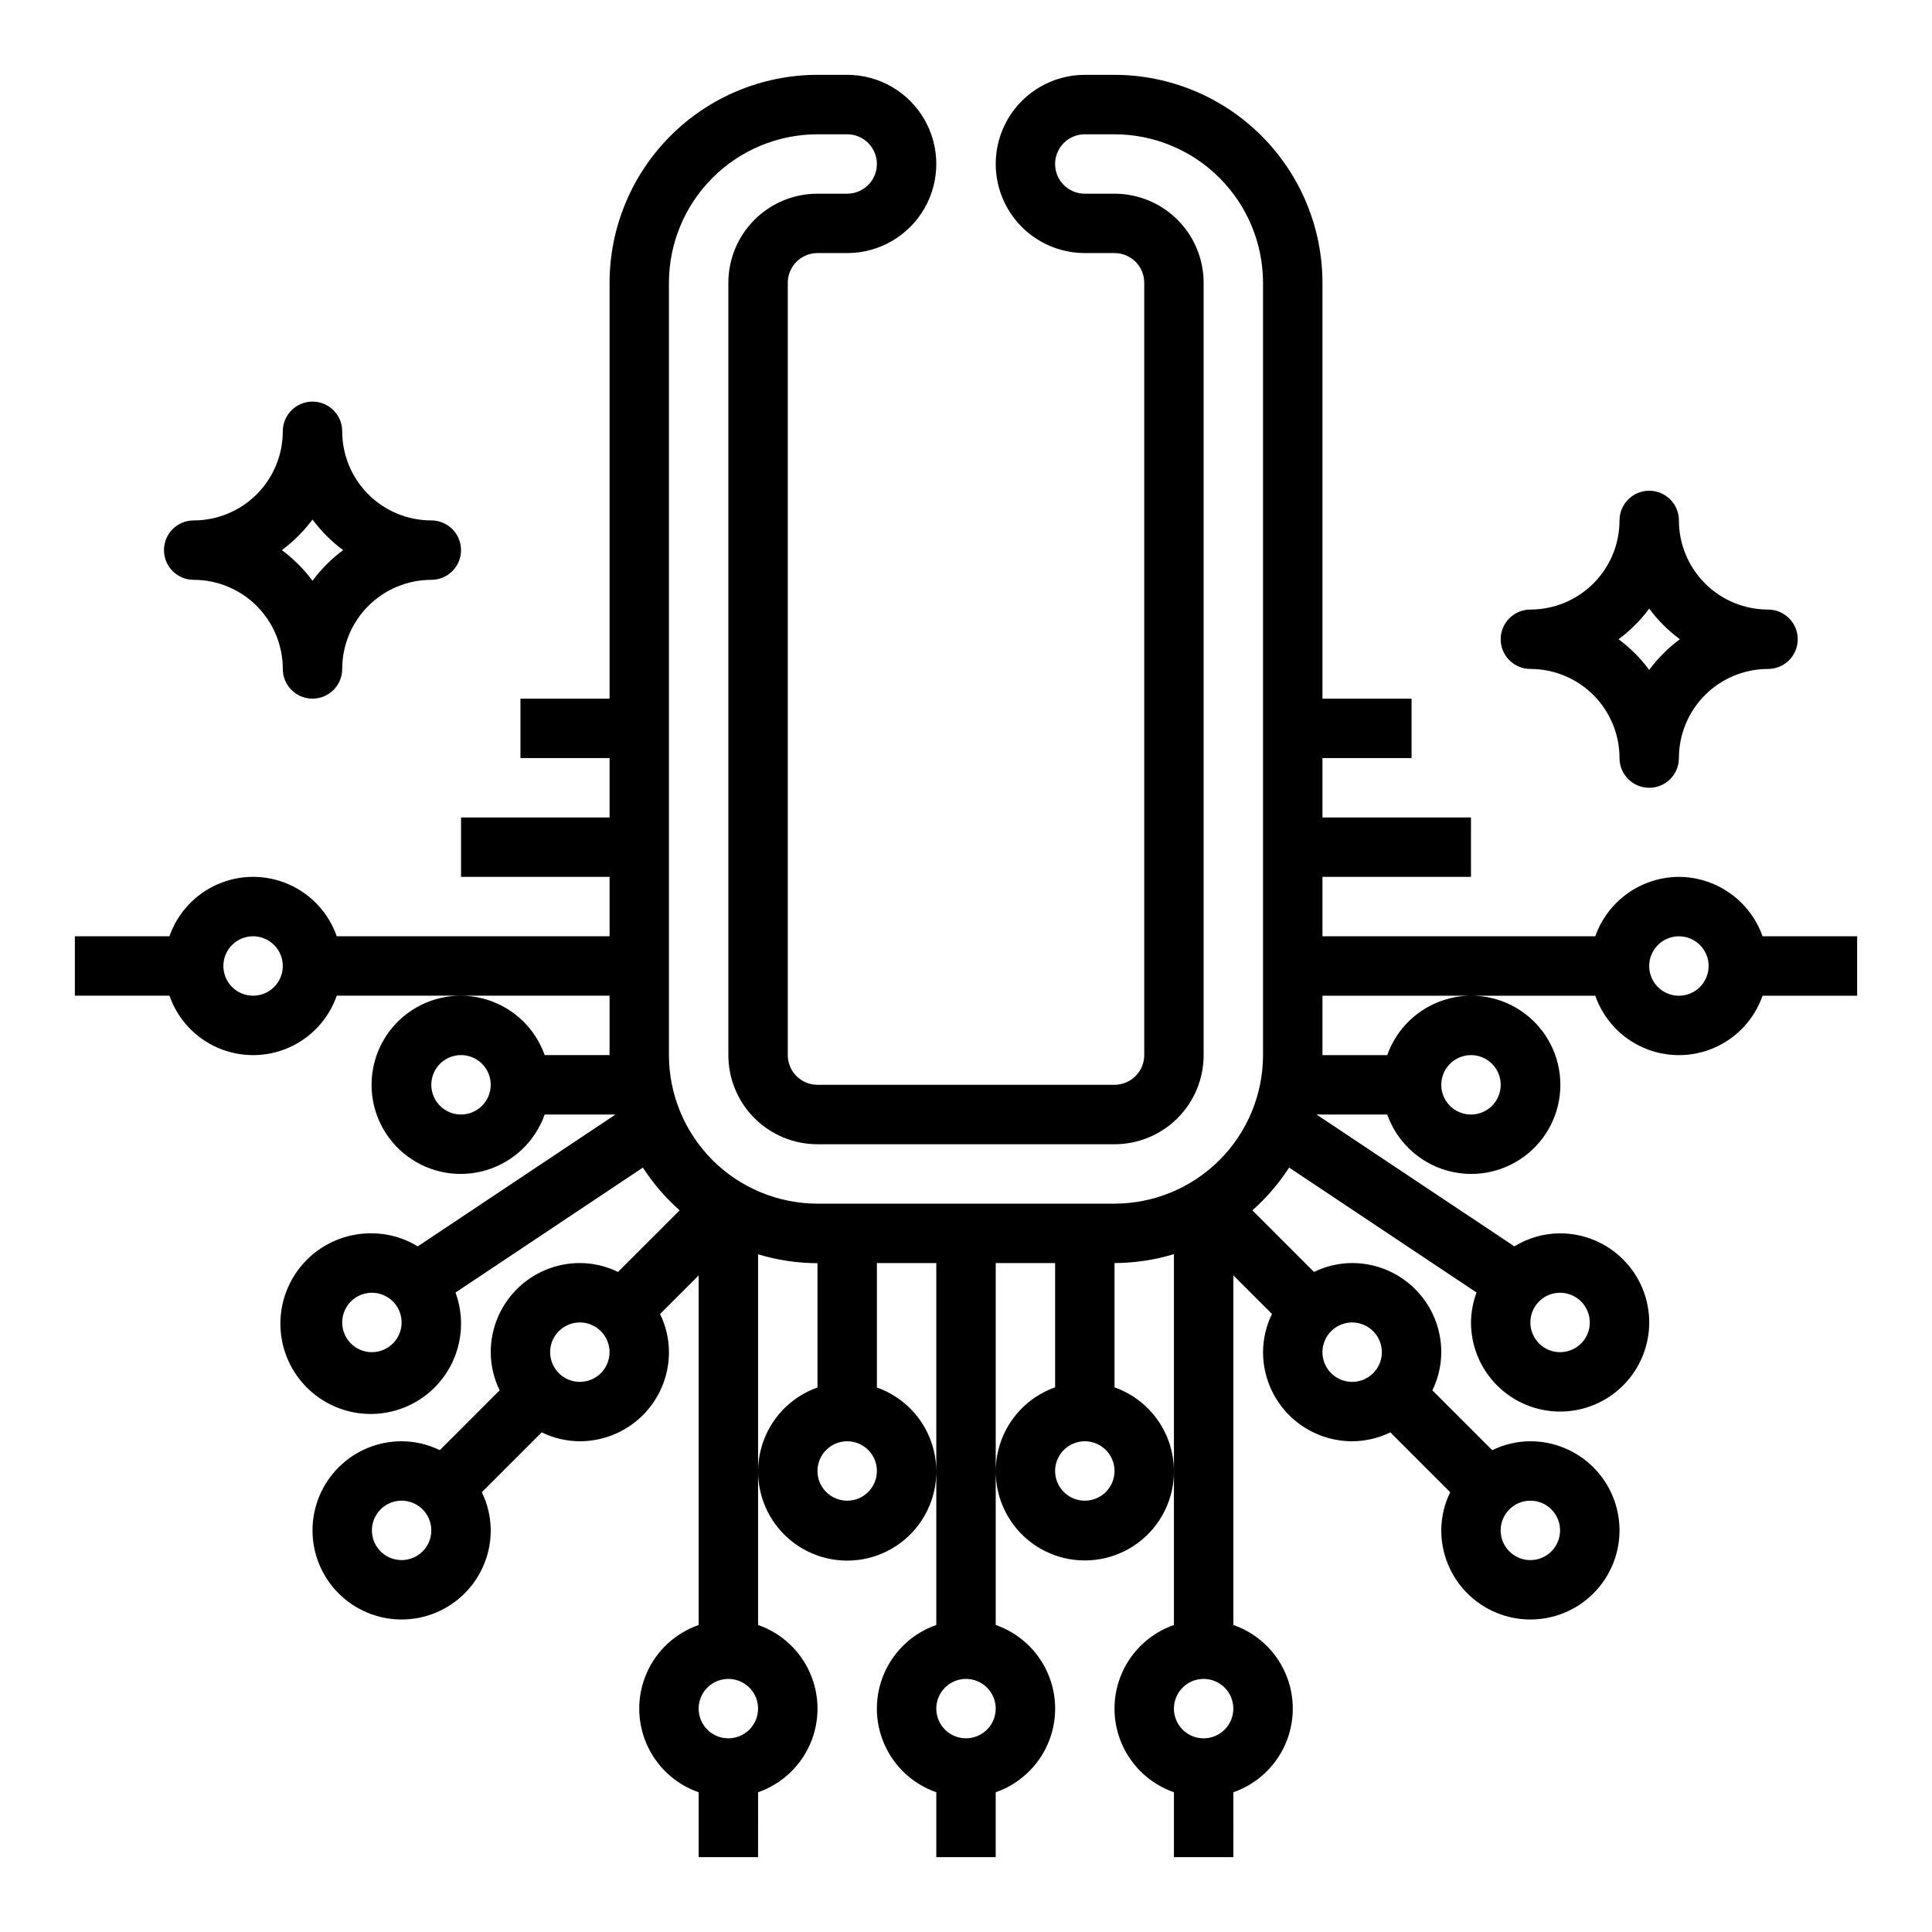 <?xml version="1.0" encoding="UTF-8"?>
<!-- Uploaded to: SVG Repo, www.svgrepo.com, Generator: SVG Repo Mixer Tools -->
<svg fill="#000000" width="800px" height="800px" version="1.1" viewBox="144 144 512 512" xmlns="http://www.w3.org/2000/svg">
 <g>
  <path d="m588.93 376.38c-4.867 0.02-9.609 1.543-13.574 4.363-3.969 2.816-6.969 6.793-8.594 11.379h-72.297v-15.742h39.359l0.004-15.746h-39.363v-15.742h23.617v-15.746h-23.617v-110.21c-0.016-14.609-5.824-28.613-16.156-38.945-10.332-10.332-24.336-16.141-38.945-16.16h-7.871c-8.438 0-16.234 4.504-20.453 11.809-4.219 7.309-4.219 16.309 0 23.617 4.219 7.309 12.016 11.809 20.453 11.809h7.871c2.086 0 4.09 0.828 5.566 2.305 1.477 1.477 2.305 3.481 2.305 5.566v204.67c0 2.09-0.828 4.09-2.305 5.566-1.477 1.477-3.481 2.309-5.566 2.309h-78.723c-4.348 0-7.871-3.527-7.871-7.875v-204.67c0-4.348 3.523-7.871 7.871-7.871h7.875c8.438 0 16.23-4.5 20.449-11.809 4.219-7.309 4.219-16.309 0-23.617-4.219-7.305-12.012-11.809-20.449-11.809h-7.875c-14.609 0.02-28.613 5.828-38.945 16.16-10.328 10.332-16.141 24.336-16.156 38.945v110.21h-23.617v15.742h23.617v15.742l-39.359 0.004v15.742h39.359v15.742l-72.297 0.004c-2.152-6.172-6.781-11.168-12.77-13.785-5.992-2.621-12.805-2.621-18.797 0-5.988 2.617-10.617 7.613-12.77 13.785h-25.066v15.742l25.066 0.004c2.152 6.172 6.781 11.172 12.77 13.789 5.992 2.617 12.805 2.617 18.797 0 5.988-2.617 10.617-7.617 12.77-13.789h72.297v15.742h-17.195c-2.496-7.059-8.191-12.516-15.352-14.707-7.16-2.191-14.938-0.859-20.957 3.594s-9.57 11.5-9.57 18.988 3.551 14.531 9.57 18.984 13.797 5.789 20.957 3.598c7.16-2.195 12.855-7.652 15.352-14.711h18.77l-52.41 34.945-0.004-0.004c-3.648-2.246-7.852-3.441-12.137-3.453-6.856-0.094-13.422 2.758-18.031 7.832-4.613 5.07-6.832 11.875-6.09 18.691s4.367 12.984 9.965 16.949c5.594 3.961 12.617 5.336 19.293 3.769 6.676-1.562 12.359-5.91 15.613-11.945 3.254-6.035 3.762-13.172 1.402-19.609l49.656-33.109c2.719 4.199 5.996 8.008 9.738 11.328l-16.328 16.328c-3.148-1.543-6.609-2.352-10.113-2.363-6.266 0-12.273 2.488-16.699 6.918-4.43 4.43-6.918 10.434-6.918 16.699 0.012 3.504 0.82 6.965 2.359 10.113l-15.859 15.863c-3.152-1.539-6.609-2.348-10.117-2.363-6.262 0-12.27 2.488-16.699 6.918-4.43 4.43-6.918 10.438-6.918 16.699 0 6.266 2.488 12.27 6.918 16.699 4.43 4.43 10.438 6.918 16.699 6.918 6.266 0 12.27-2.488 16.699-6.918 4.43-4.43 6.918-10.434 6.918-16.699-0.016-3.508-0.82-6.965-2.363-10.113l15.863-15.863c3.148 1.539 6.609 2.348 10.117 2.359 6.262 0 12.27-2.488 16.695-6.914 4.43-4.43 6.918-10.438 6.918-16.699-0.012-3.508-0.82-6.965-2.359-10.117l10.234-10.234v92.652l-0.004 0.004c-6.172 2.148-11.168 6.777-13.785 12.77-2.617 5.992-2.617 12.801 0 18.793 2.617 5.992 7.613 10.621 13.785 12.77v17.188h15.742l0.004-17.195c6.176-2.148 11.172-6.777 13.789-12.77 2.617-5.992 2.617-12.801 0-18.793-2.617-5.992-7.613-10.621-13.789-12.77v-98.234c5.106 1.547 10.41 2.344 15.742 2.359v32.938c-7.059 2.496-12.516 8.191-14.707 15.352-2.191 7.16-0.859 14.938 3.594 20.957 4.453 6.019 11.5 9.574 18.988 9.574s14.531-3.555 18.984-9.574c4.453-6.019 5.789-13.797 3.598-20.957s-7.652-12.855-14.711-15.352v-32.977h15.742v95.914c-6.172 2.148-11.168 6.777-13.785 12.77-2.621 5.992-2.621 12.801 0 18.793 2.617 5.992 7.613 10.621 13.785 12.77v17.195h15.742l0.004-17.195c6.172-2.148 11.172-6.777 13.789-12.77 2.617-5.992 2.617-12.801 0-18.793-2.617-5.992-7.617-10.621-13.789-12.77v-95.914h15.742v32.938c-7.059 2.496-12.516 8.191-14.707 15.352-2.191 7.16-0.859 14.938 3.594 20.957 4.453 6.019 11.5 9.57 18.988 9.57s14.531-3.551 18.984-9.57c4.453-6.019 5.789-13.797 3.598-20.957-2.195-7.16-7.652-12.855-14.711-15.352v-32.938c5.336-0.016 10.637-0.812 15.742-2.363v98.277c-6.172 2.148-11.172 6.777-13.789 12.77-2.617 5.992-2.617 12.801 0 18.793 2.617 5.992 7.617 10.621 13.789 12.77v17.195h15.742l0.004-17.195c6.172-2.148 11.172-6.777 13.789-12.77 2.617-5.992 2.617-12.801 0-18.793-2.617-5.992-7.617-10.621-13.789-12.77v-92.656l10.234 10.234c-1.543 3.152-2.352 6.613-2.363 10.125 0 6.262 2.488 12.27 6.918 16.699 4.43 4.426 10.434 6.914 16.699 6.914 3.504-0.012 6.965-0.82 10.113-2.359l15.863 15.863c-1.539 3.148-2.348 6.606-2.363 10.113 0 6.266 2.488 12.27 6.918 16.699 4.43 4.43 10.438 6.918 16.699 6.918 6.266 0 12.27-2.488 16.699-6.918s6.918-10.434 6.918-16.699c0-6.262-2.488-12.27-6.918-16.699-4.43-4.43-10.434-6.918-16.699-6.918-3.508 0.016-6.965 0.824-10.113 2.363l-15.863-15.863c1.539-3.148 2.348-6.609 2.359-10.113 0-6.266-2.488-12.27-6.914-16.699-4.43-4.43-10.438-6.918-16.699-6.918-3.508 0.012-6.965 0.82-10.117 2.363l-16.328-16.336h0.004c3.742-3.32 7.016-7.129 9.734-11.328l49.664 33.109h0.004c-0.949 2.539-1.449 5.227-1.473 7.934 0 6.266 2.488 12.273 6.914 16.699 4.43 4.43 10.438 6.918 16.699 6.918 6.266 0 12.273-2.488 16.699-6.918 4.43-4.426 6.918-10.434 6.918-16.699 0-6.262-2.488-12.27-6.918-16.695-4.426-4.43-10.434-6.918-16.699-6.918-4.277 0.016-8.469 1.211-12.113 3.453l-52.438-34.941h18.746c2.496 7.059 8.191 12.516 15.352 14.711 7.16 2.191 14.938 0.855 20.957-3.598 6.019-4.453 9.57-11.496 9.57-18.984s-3.551-14.535-9.57-18.988c-6.019-4.453-13.797-5.785-20.957-3.594s-12.855 7.648-15.352 14.707h-17.172v-15.742h72.297c2.152 6.172 6.781 11.172 12.773 13.789 5.988 2.617 12.801 2.617 18.793 0 5.992-2.617 10.621-7.617 12.77-13.789h25.066v-15.746h-25.066c-1.621-4.586-4.621-8.562-8.59-11.379-3.969-2.82-8.711-4.344-13.578-4.363zm-377.86 31.488c-3.184 0-6.055-1.918-7.273-4.859-1.219-2.941-0.543-6.328 1.707-8.578 2.25-2.254 5.637-2.926 8.578-1.707 2.941 1.219 4.859 4.09 4.859 7.273 0 2.086-0.828 4.09-2.305 5.566-1.477 1.477-3.481 2.305-5.566 2.305zm55.105 31.488c-3.188 0-6.055-1.918-7.273-4.859s-0.547-6.328 1.707-8.578c2.25-2.254 5.637-2.926 8.578-1.707s4.859 4.086 4.859 7.273c0 2.086-0.832 4.09-2.305 5.566-1.477 1.473-3.481 2.305-5.566 2.305zm102.34 102.34c-3.184 0-6.055-1.918-7.273-4.859-1.219-2.941-0.547-6.328 1.707-8.578 2.25-2.254 5.637-2.926 8.578-1.707 2.941 1.219 4.859 4.09 4.859 7.273 0 2.086-0.828 4.09-2.305 5.566s-3.481 2.305-5.566 2.305zm31.488 62.977c-3.184 0-6.055-1.918-7.273-4.859s-0.547-6.328 1.707-8.578c2.25-2.254 5.637-2.926 8.578-1.707 2.941 1.219 4.859 4.086 4.859 7.273 0 2.086-0.828 4.09-2.305 5.566-1.477 1.473-3.481 2.305-5.566 2.305zm31.488-62.977c-3.188 0-6.055-1.918-7.273-4.859-1.219-2.941-0.547-6.328 1.707-8.578 2.25-2.254 5.637-2.926 8.578-1.707s4.859 4.09 4.859 7.273c0 2.086-0.832 4.09-2.305 5.566-1.477 1.477-3.481 2.305-5.566 2.305zm102.34-118.08c3.184 0 6.055 1.918 7.273 4.859 1.215 2.941 0.543 6.328-1.707 8.582-2.254 2.25-5.637 2.922-8.582 1.703-2.941-1.219-4.859-4.086-4.859-7.269 0-4.348 3.527-7.875 7.875-7.875zm-291.27 78.723c-3.184 0-6.055-1.918-7.273-4.859-1.219-2.941-0.543-6.328 1.707-8.582 2.25-2.25 5.637-2.922 8.578-1.703 2.941 1.219 4.859 4.086 4.859 7.269 0 2.09-0.828 4.094-2.305 5.566-1.477 1.477-3.481 2.309-5.566 2.309zm7.871 55.105v-0.004c-3.184 0-6.055-1.918-7.273-4.859s-0.543-6.324 1.707-8.578c2.25-2.25 5.637-2.926 8.578-1.707s4.859 4.09 4.859 7.273c0 2.09-0.828 4.09-2.305 5.566-1.477 1.477-3.477 2.305-5.566 2.305zm47.23-47.23 0.004-0.004c-3.188 0-6.055-1.918-7.273-4.859s-0.547-6.328 1.707-8.578c2.25-2.254 5.637-2.926 8.578-1.707 2.941 1.219 4.859 4.09 4.859 7.273 0 2.086-0.832 4.09-2.305 5.566-1.477 1.477-3.481 2.305-5.566 2.305zm39.359 94.465 0.004-0.004c-3.184 0-6.055-1.918-7.273-4.859s-0.547-6.328 1.707-8.578c2.25-2.254 5.637-2.926 8.578-1.707s4.859 4.086 4.859 7.273c0 2.086-0.828 4.09-2.305 5.566-1.477 1.473-3.481 2.305-5.566 2.305zm125.95 0 0.004-0.004c-3.188 0-6.055-1.918-7.273-4.859s-0.547-6.328 1.707-8.578c2.25-2.254 5.637-2.926 8.578-1.707 2.941 1.219 4.859 4.086 4.859 7.273 0 2.086-0.832 4.09-2.305 5.566-1.477 1.473-3.481 2.305-5.566 2.305zm94.465-55.105v-0.004c0 3.184-1.918 6.055-4.859 7.273s-6.324 0.543-8.578-1.707c-2.25-2.25-2.926-5.637-1.707-8.578 1.219-2.941 4.09-4.859 7.273-4.859 2.09 0 4.09 0.828 5.566 2.305 1.477 1.477 2.305 3.481 2.305 5.566zm-47.23-47.23v-0.004c0 3.184-1.918 6.055-4.859 7.273-2.941 1.215-6.328 0.543-8.578-1.707-2.254-2.254-2.926-5.637-1.707-8.578 1.219-2.945 4.09-4.863 7.273-4.863 2.086 0 4.09 0.832 5.566 2.309 1.477 1.477 2.305 3.477 2.305 5.566zm55.105-7.871v-0.008c0 3.188-1.918 6.055-4.859 7.273s-6.328 0.547-8.582-1.707c-2.25-2.25-2.922-5.637-1.703-8.578 1.215-2.941 4.086-4.859 7.269-4.859 2.09 0 4.09 0.832 5.566 2.305 1.477 1.477 2.309 3.481 2.309 5.566zm-86.594-70.855c-0.012 10.438-4.164 20.441-11.543 27.82-7.379 7.379-17.383 11.527-27.816 11.543h-78.723c-10.434-0.016-20.438-4.164-27.816-11.543-7.379-7.379-11.531-17.383-11.543-27.82v-204.67c0.012-10.434 4.164-20.438 11.543-27.816 7.379-7.379 17.383-11.531 27.816-11.543h7.875c4.348 0 7.871 3.523 7.871 7.871s-3.523 7.871-7.871 7.871h-7.875c-6.262 0-12.27 2.488-16.699 6.918-4.426 4.43-6.914 10.438-6.914 16.699v204.67c0 6.266 2.488 12.273 6.914 16.699 4.43 4.43 10.438 6.918 16.699 6.918h78.723c6.262 0 12.27-2.488 16.699-6.918 4.43-4.426 6.918-10.434 6.918-16.699v-204.67c0-6.262-2.488-12.27-6.918-16.699-4.43-4.43-10.438-6.918-16.699-6.918h-7.871c-4.348 0-7.875-3.523-7.875-7.871s3.527-7.871 7.875-7.871h7.871c10.434 0.012 20.438 4.164 27.816 11.543 7.379 7.379 11.531 17.383 11.543 27.816zm110.21-15.742c-3.184 0-6.055-1.918-7.273-4.859-1.215-2.941-0.543-6.328 1.707-8.578 2.254-2.254 5.637-2.926 8.582-1.707 2.941 1.219 4.859 4.09 4.859 7.273 0 2.086-0.832 4.09-2.309 5.566-1.477 1.477-3.477 2.305-5.566 2.305z"/>
  <path d="m234.69 258.3c0-4.348-3.527-7.871-7.875-7.871s-7.871 3.523-7.871 7.871c0 6.266-2.488 12.273-6.918 16.699-4.426 4.43-10.434 6.918-16.699 6.918-4.348 0-7.871 3.523-7.871 7.871 0 4.348 3.523 7.875 7.871 7.875 6.266 0 12.273 2.484 16.699 6.914 4.43 4.43 6.918 10.438 6.918 16.699 0 4.348 3.523 7.871 7.871 7.871s7.875-3.523 7.875-7.871c0-6.262 2.488-12.27 6.914-16.699 4.43-4.43 10.438-6.914 16.699-6.914 4.348 0 7.875-3.527 7.875-7.875 0-4.348-3.527-7.871-7.875-7.871-6.262 0-12.27-2.488-16.699-6.918-4.426-4.426-6.914-10.434-6.914-16.699zm-7.871 39.605h-0.004c-2.293-3.09-5.027-5.824-8.113-8.117 3.086-2.293 5.82-5.027 8.113-8.113 2.293 3.086 5.027 5.82 8.117 8.113-3.09 2.293-5.824 5.027-8.117 8.117z"/>
  <path d="m588.93 281.92c0-4.348-3.523-7.871-7.871-7.871-4.348 0-7.871 3.523-7.871 7.871 0 6.262-2.488 12.27-6.918 16.699-4.43 4.43-10.434 6.918-16.699 6.918-4.348 0-7.871 3.523-7.871 7.871s3.523 7.871 7.871 7.871c6.266 0 12.27 2.488 16.699 6.918 4.43 4.43 6.918 10.438 6.918 16.699 0 4.348 3.523 7.871 7.871 7.871 4.348 0 7.871-3.523 7.871-7.871 0-6.262 2.488-12.27 6.918-16.699 4.43-4.43 10.438-6.918 16.699-6.918 4.348 0 7.871-3.523 7.871-7.871s-3.523-7.871-7.871-7.871c-6.262 0-12.27-2.488-16.699-6.918-4.43-4.43-6.918-10.438-6.918-16.699zm-7.871 39.605c-2.293-3.09-5.027-5.824-8.117-8.117 3.09-2.293 5.824-5.027 8.117-8.117 2.293 3.09 5.027 5.824 8.117 8.117-3.09 2.293-5.824 5.027-8.117 8.117z"/>
 </g>
</svg>